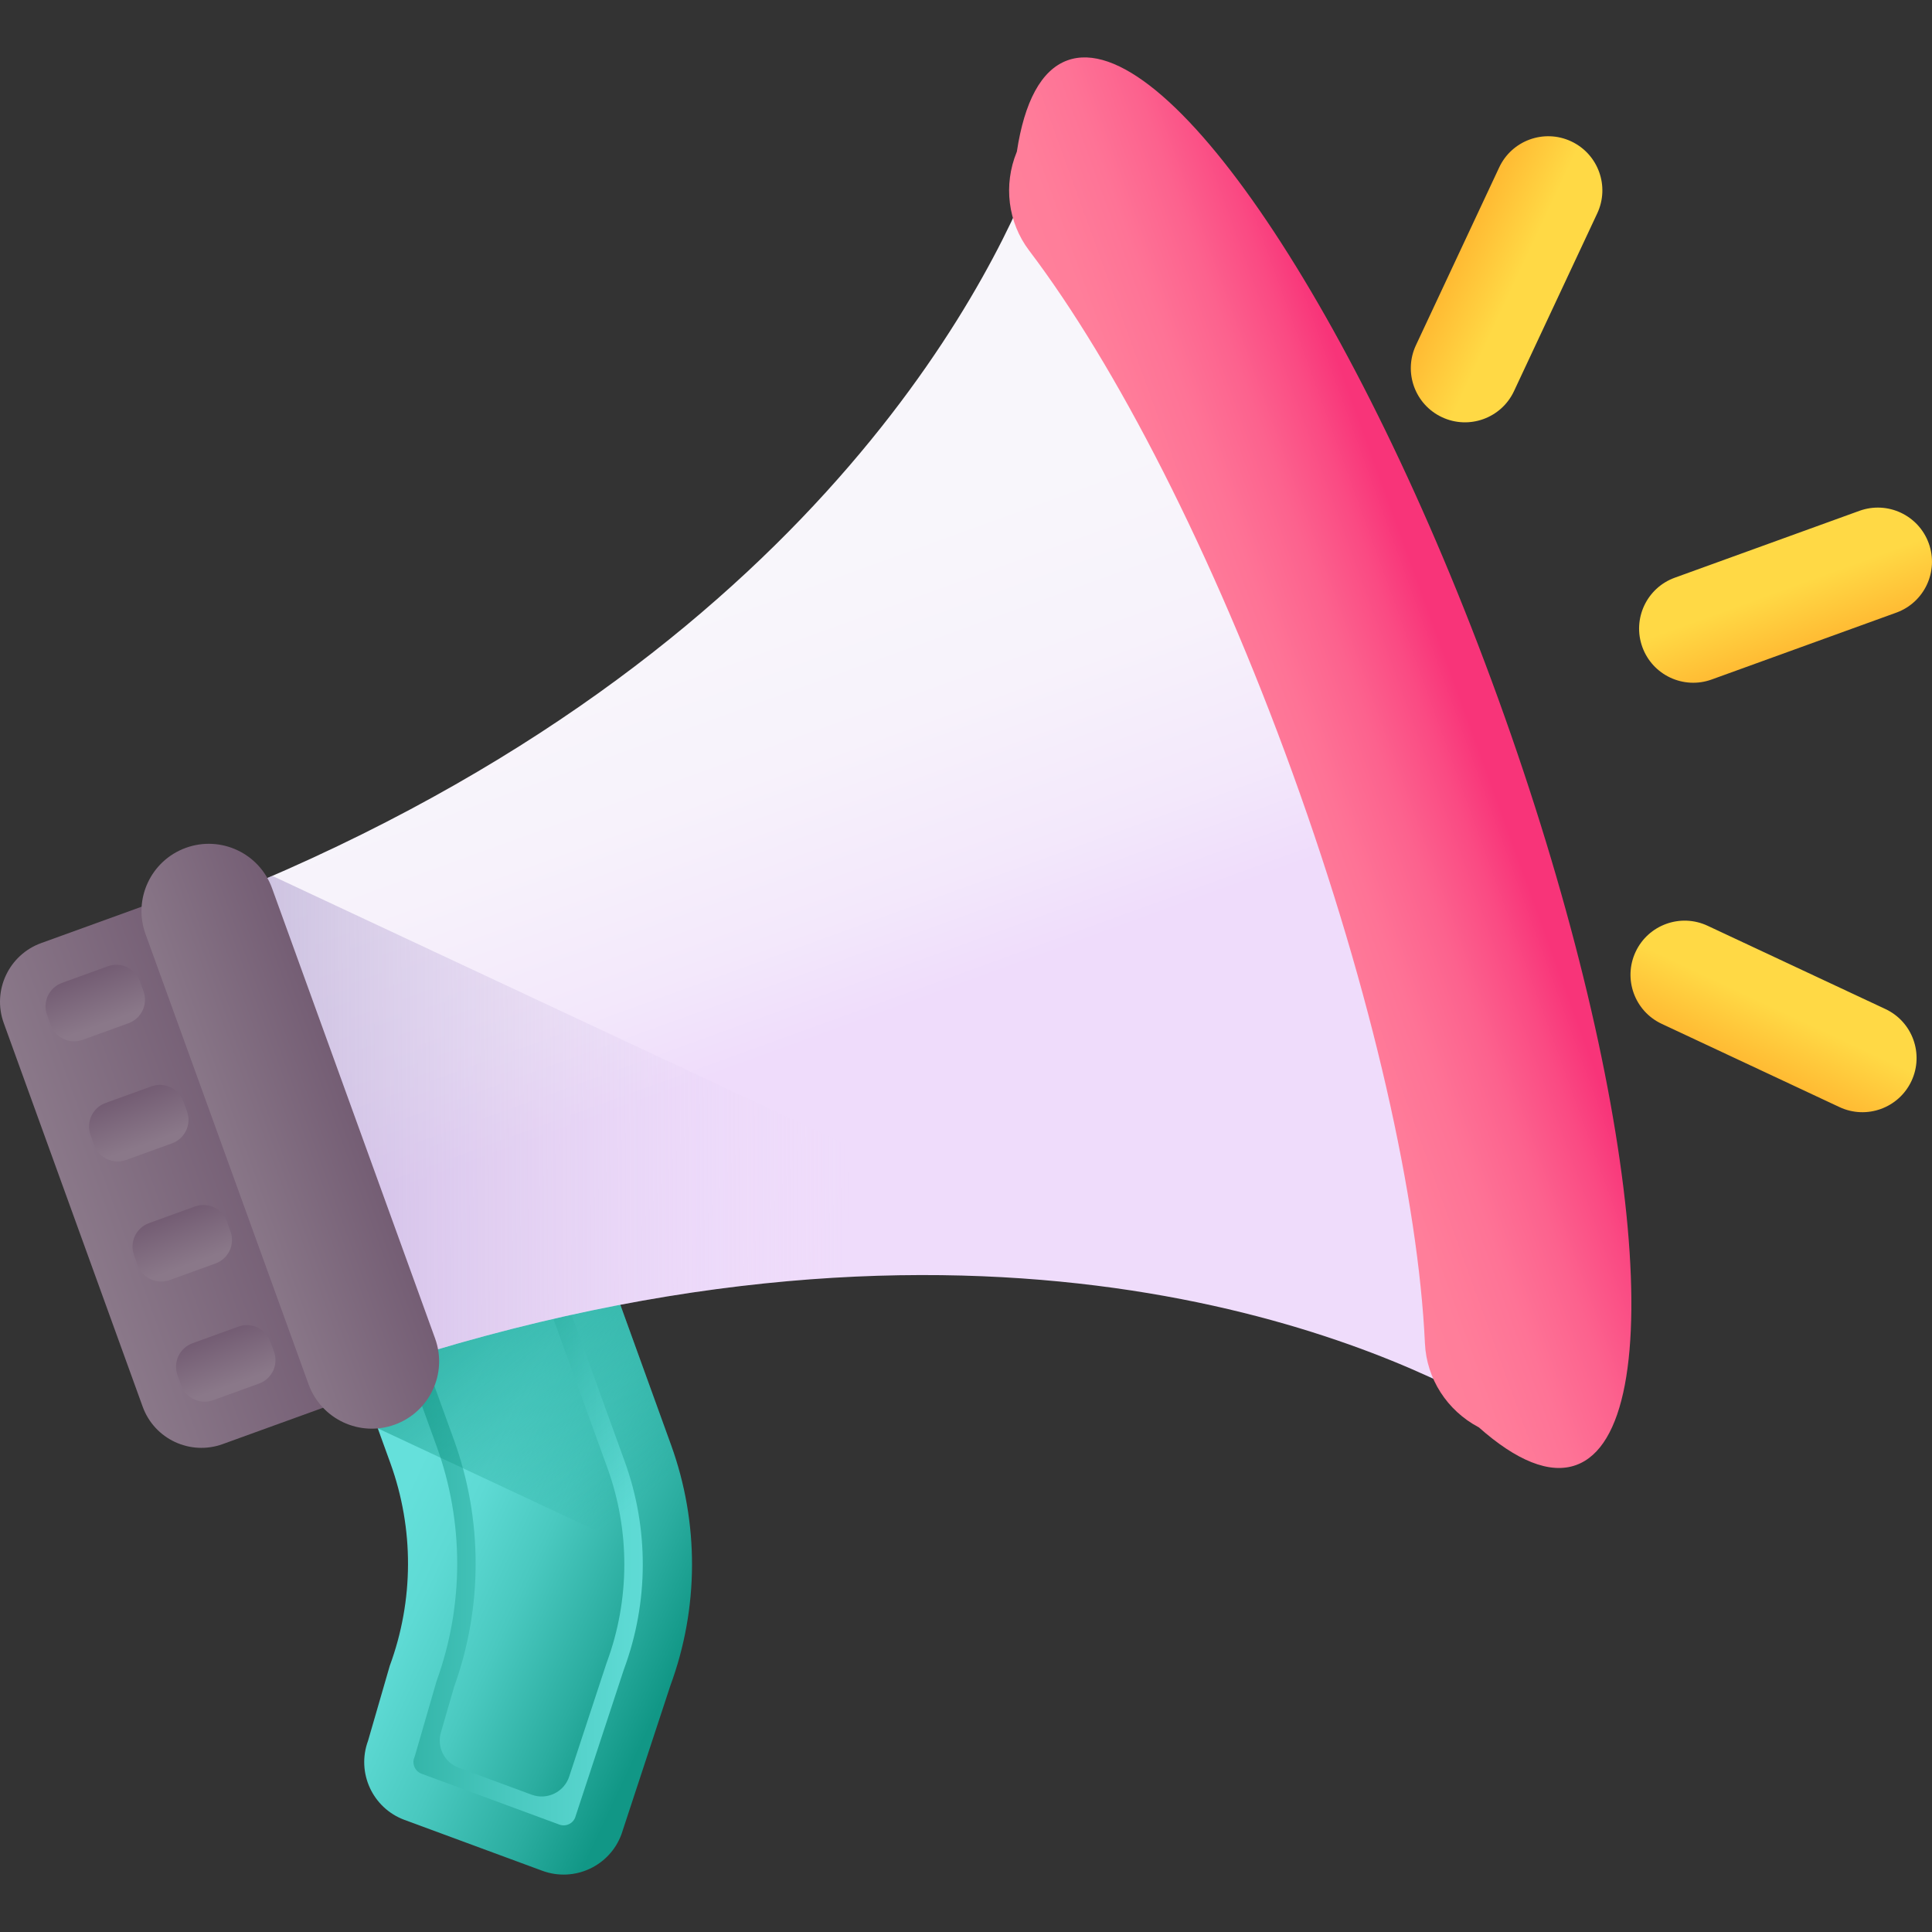 <svg id="Capa_1" enable-background="new 0 0 510 510" height="512" viewBox="0 0 510 510" width="512" xmlns="http://www.w3.org/2000/svg" xmlns:xlink="http://www.w3.org/1999/xlink"><rect x="0" y="0" width="510" height="510" fill="#333333" stroke="none"/><linearGradient id="lg1"><stop offset="0" stop-color="#ffd945"/><stop offset="1" stop-color="#ffa325"/></linearGradient><linearGradient id="SVGID_1_" gradientTransform="matrix(-.341 -.94 .94 -.341 3034.947 -1557.05)" gradientUnits="userSpaceOnUse" x1="-735.526" x2="-764.935" xlink:href="#lg1" y1="-2994.111" y2="-2994.111"/><linearGradient id="SVGID_2_" gradientTransform="matrix(.424 -.906 .906 .424 3533.404 248.245)" gradientUnits="userSpaceOnUse" x1="-1314.783" x2="-1344.191" xlink:href="#lg1" y1="-2767.426" y2="-2767.426"/><linearGradient id="SVGID_3_" gradientTransform="matrix(.906 .424 -.424 .906 803.819 2375.7)" gradientUnits="userSpaceOnUse" x1="-1340.706" x2="-1370.114" xlink:href="#lg1" y1="-1912.485" y2="-1912.485"/><linearGradient id="lg2"><stop offset="0" stop-color="#65e0db"/><stop offset=".185" stop-color="#5edad4"/><stop offset=".457" stop-color="#4ac9c0"/><stop offset=".781" stop-color="#2bada0"/><stop offset="1" stop-color="#119786"/></linearGradient><linearGradient id="SVGID_4_" gradientTransform="matrix(.94 -.341 .341 .94 1164.979 -80.967)" gradientUnits="userSpaceOnUse" x1="-1151.329" x2="-1091.442" xlink:href="#lg2" y1="80.385" y2="140.273"/><linearGradient id="SVGID_5_" gradientTransform="matrix(.94 -.341 .341 .94 1164.979 -80.967)" gradientUnits="userSpaceOnUse" x1="-1083.795" x2="-1192.207" xlink:href="#lg2" y1="124.413" y2="84.215"/><linearGradient id="SVGID_6_" gradientTransform="matrix(.94 -.341 .341 .94 1164.979 -80.967)" gradientUnits="userSpaceOnUse" x1="-1152.215" x2="-1097.936" xlink:href="#lg2" y1="86.481" y2="140.76"/><linearGradient id="SVGID_7_" gradientTransform="matrix(.94 -.341 .341 .94 1164.979 -80.967)" gradientUnits="userSpaceOnUse" x1="-1100.217" x2="-1138.385" y1="109.155" y2="-2.506"><stop offset="0" stop-color="#119786" stop-opacity="0"/><stop offset="1" stop-color="#119786"/></linearGradient><linearGradient id="SVGID_8_" gradientTransform="matrix(.94 -.341 .341 .94 -100.218 -72.339)" gradientUnits="userSpaceOnUse" x1="200.166" x2="200.166" y1="314.882" y2="433.787"><stop offset="0" stop-color="#f8f6fb"/><stop offset=".404" stop-color="#f7f2fb"/><stop offset=".764" stop-color="#f3e8fb"/><stop offset="1" stop-color="#efdcfb"/></linearGradient><linearGradient id="SVGID_9_" gradientTransform="matrix(.94 -.341 .341 .94 -100.218 -72.339)" gradientUnits="userSpaceOnUse" x1="179.039" x2="-69.2" y1="458.836" y2="370.526"><stop offset="0" stop-color="#efdcfb" stop-opacity="0"/><stop offset=".486" stop-color="#baaad6" stop-opacity=".486"/><stop offset="1" stop-color="#8679b2"/></linearGradient><linearGradient id="SVGID_10_" gradientTransform="matrix(.94 -.341 .341 .94 -100.218 -72.339)" gradientUnits="userSpaceOnUse" x1="290.44" x2="369.228" y1="410.246" y2="410.246"><stop offset="0" stop-color="#ff819c"/><stop offset=".259" stop-color="#ff7e9a"/><stop offset=".476" stop-color="#fe7396"/><stop offset=".676" stop-color="#fc628e"/><stop offset=".867" stop-color="#fa4a83"/><stop offset="1" stop-color="#f83479"/></linearGradient><linearGradient id="lg3"><stop offset="0" stop-color="#8a7889"/><stop offset="1" stop-color="#6e566e"/></linearGradient><linearGradient id="SVGID_11_" gradientTransform="matrix(.94 -.341 .341 .94 -100.218 -72.339)" gradientUnits="userSpaceOnUse" x1="-21.424" x2="44.634" xlink:href="#lg3" y1="410.249" y2="410.249"/><linearGradient id="SVGID_12_" gradientTransform="matrix(-.341 -.94 .94 -.341 2380.335 -1535.907)" gradientUnits="userSpaceOnUse" x1="-941.766" x2="-941.766" xlink:href="#lg3" y1="-2812.064" y2="-2762.782"/><linearGradient id="SVGID_13_" gradientTransform="matrix(.94 -.341 .341 .94 -100.218 -72.339)" gradientUnits="userSpaceOnUse" x1="3.087" x2="3.087" xlink:href="#lg3" y1="365.573" y2="348.409"/><linearGradient id="SVGID_14_" gradientTransform="matrix(.94 -.341 .341 .94 -100.218 -72.339)" gradientUnits="userSpaceOnUse" x1="3.087" x2="3.087" xlink:href="#lg3" y1="399.297" y2="382.134"/><linearGradient id="SVGID_15_" gradientTransform="matrix(.94 -.341 .341 .94 -100.218 -72.339)" gradientUnits="userSpaceOnUse" x1="3.087" x2="3.087" xlink:href="#lg3" y1="433.022" y2="415.858"/><linearGradient id="SVGID_16_" gradientTransform="matrix(.94 -.341 .341 .94 -100.218 -72.339)" gradientUnits="userSpaceOnUse" x1="3.087" x2="3.087" xlink:href="#lg3" y1="466.746" y2="449.583"/><g><g><g><path d="m509.142 143.421c2.688 7.422-1.15 15.617-8.572 18.304l-48.727 17.646c-7.422 2.688-15.617-1.15-18.304-8.572-2.688-7.422 1.15-15.617 8.572-18.304l48.727-17.646c7.421-2.687 15.617 1.15 18.304 8.572z" fill="url(#SVGID_1_)"/></g><g><path d="m504.579 285.361c-3.348 7.148-11.856 10.23-19.004 6.882l-46.933-21.978c-7.148-3.347-10.229-11.856-6.882-19.004 3.347-7.148 11.856-10.229 19.004-6.882l46.933 21.978c7.148 3.348 10.229 11.856 6.882 19.004z" fill="url(#SVGID_2_)"/></g><g><path d="m380.653 110.133c-7.148-3.347-10.23-11.856-6.882-19.004l21.978-46.933c3.347-7.148 11.856-10.229 19.004-6.882 7.148 3.347 10.229 11.856 6.882 19.004l-21.978 46.933c-3.347 7.148-11.856 10.229-19.004 6.882z" fill="url(#SVGID_3_)"/></g></g><g><path d="m84.573 335.207 18.477 51.025c6.262 17.293 6.204 36.244-.164 53.499l-5.731 19.789c-3.11 8.427 1.2 17.78 9.626 20.89l36.375 13.426c8.427 3.11 17.78-1.199 20.89-9.626l12.908-39.235c7.563-20.49 7.632-42.995.195-63.531l-25.535-70.514z" fill="url(#SVGID_4_)"/><path d="m149.896 481.655c-.51.185-1.313.333-2.24-.009l-36.374-13.426c-1.051-.388-1.58-1.139-1.839-1.7s-.485-1.451-.098-2.502l.162-.437 5.734-19.805c7.257-19.984 7.269-41.969.027-61.968l-14.054-38.808 42.608-15.43 21.111 58.297c6.383 17.627 6.323 37.021-.167 54.607l-.153.438-12.808 38.933c-.477 1.143-1.393 1.624-1.909 1.81z" fill="url(#SVGID_5_)"/><path d="m121.089 466.646c-3.766-1.39-5.818-5.453-4.702-9.309l3.489-12.053c7.588-21.007 7.579-44.132-.027-65.135l-9.789-27.03c-1.439-3.975.616-8.364 4.591-9.803l19.052-6.899c3.975-1.439 8.363.616 9.803 4.591l16.846 46.519c5.992 16.547 5.937 34.751-.158 51.261l-.181.517-9.758 29.658c-1.355 4.117-5.855 6.289-9.921 4.788z" fill="url(#SVGID_6_)"/></g><path d="m177.15 381.443-25.535-70.514-67.042 24.278 15.151 41.839 82.888 38.815c.367-11.629-1.44-23.311-5.462-34.418z" fill="url(#SVGID_7_)"/><path d="m284.976 23.651c-6.676 2.418-10.891 10.556-12.789 23.075-14.818 36.471-69.388 138.234-232.91 197.45l44.366 122.514c163.521-59.216 270.596-15.989 305.331 2.537 9.474 8.4 17.923 11.954 24.599 9.536 24.639-8.923 15.826-95.65-19.685-193.712-35.511-98.061-84.272-170.323-108.912-161.4z" fill="url(#SVGID_8_)"/><path d="m71.88 231.207c-10.361 4.503-21.208 8.843-32.603 12.969l44.366 122.514c95.705-34.658 172.062-34.219 225.91-24.184z" fill="url(#SVGID_9_)"/><path d="m395.498 184.465c37.08 102.393 46.29 192.952 20.556 202.271-6.963 2.522-15.789-1.186-25.681-9.951-.039-.021-.077-.041-.116-.062-8.251-4.384-13.675-12.745-14.107-22.077-1.749-37.814-13.824-92.255-34.926-150.526-21.099-58.262-46.681-107.81-69.549-137.976-5.644-7.445-6.831-17.341-3.3-25.991l.05-.122c1.983-13.077 6.388-21.576 13.351-24.098 25.734-9.319 76.643 66.139 113.722 168.532z" fill="url(#SVGID_10_)"/><path d="m105.384 364.331-46.611 16.879c-8.56 3.1-18.013-1.327-21.113-9.887l-36.67-101.263c-3.1-8.56 1.327-18.013 9.887-21.113l46.611-16.879z" fill="url(#SVGID_11_)"/><path d="m71.81 234.46 43.043 118.862c3.34 9.223-1.429 19.407-10.652 22.747-9.223 3.34-19.407-1.429-22.747-10.652l-43.043-118.862c-3.34-9.223 1.429-19.407 10.652-22.747 9.223-3.34 19.407 1.43 22.747 10.652z" fill="url(#SVGID_12_)"/><g><path d="m33.917 270.111-12.095 4.38c-3.43 1.242-7.218-.532-8.46-3.962l-.947-2.615c-1.242-3.43.532-7.218 3.962-8.46l12.095-4.38c3.43-1.242 7.218.532 8.46 3.962l.947 2.615c1.242 3.429-.532 7.217-3.962 8.46z" fill="url(#SVGID_13_)"/><path d="m45.4 301.82-12.095 4.38c-3.43 1.242-7.218-.532-8.46-3.962l-.947-2.615c-1.242-3.43.532-7.218 3.962-8.46l12.095-4.38c3.43-1.242 7.218.532 8.46 3.962l.947 2.615c1.242 3.43-.532 7.218-3.962 8.46z" fill="url(#SVGID_14_)"/><path d="m56.883 333.529-12.095 4.38c-3.43 1.242-7.218-.532-8.46-3.962l-.947-2.615c-1.242-3.43.532-7.218 3.962-8.46l12.095-4.38c3.43-1.242 7.218.532 8.46 3.962l.947 2.615c1.242 3.43-.532 7.218-3.962 8.46z" fill="url(#SVGID_15_)"/><path d="m68.366 365.238-12.095 4.38c-3.43 1.242-7.218-.532-8.46-3.962l-.947-2.615c-1.242-3.43.532-7.218 3.962-8.46l12.095-4.38c3.43-1.242 7.218.532 8.46 3.962l.947 2.615c1.242 3.43-.532 7.218-3.962 8.46z" fill="url(#SVGID_16_)"/></g></g></svg>